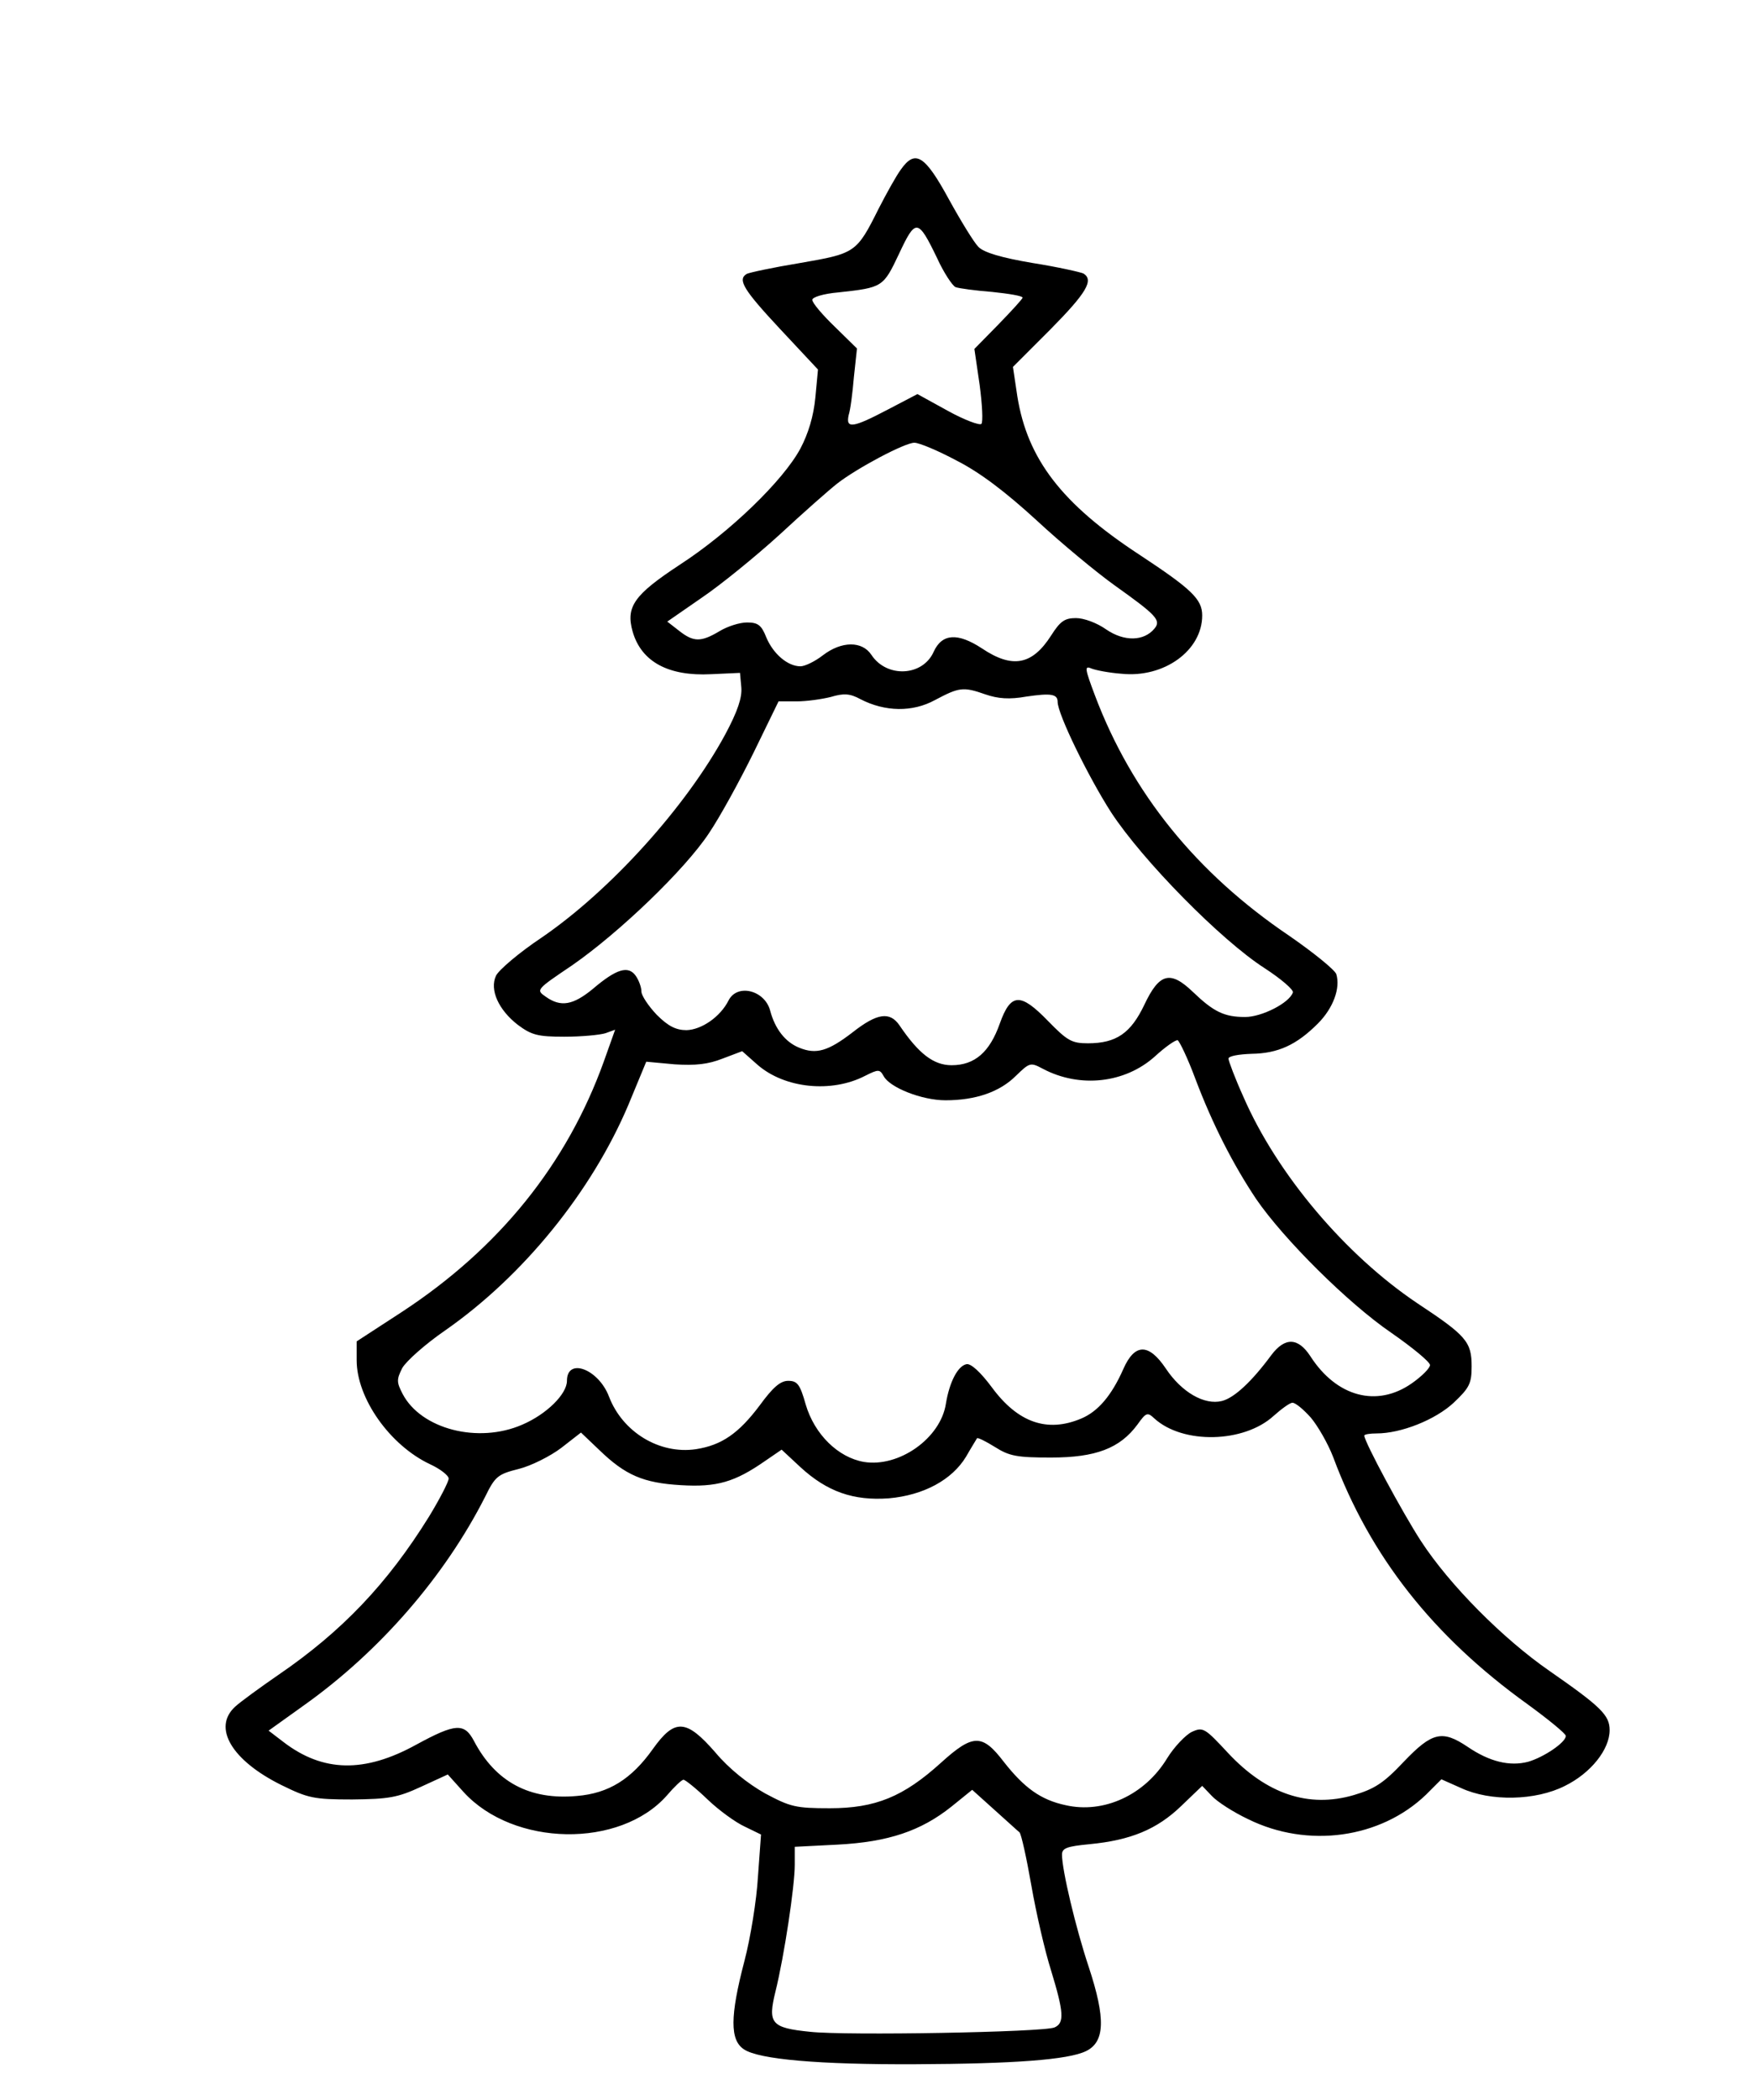 <?xml version="1.0" encoding="UTF-8" standalone="yes"?>
<svg version="1.0" xmlns="http://www.w3.org/2000/svg" width="400" height="478.022" viewBox="0 0 400 479" preserveAspectRatio="xMidYMid meet">
  <g transform="translate(0,479) scale(0.1,-0.1)" fill="#000000" stroke="none">
    <path d="M2052 4403 c-11 -15 -33 -55 -50 -88 -51 -102 -53 -103 -180 -125
-61 -10 -117 -22 -122 -25 -21 -13 -7 -36 76 -125 l87 -93 -6 -64 c-4 -42 -16
-82 -34 -116 -39 -73 -161 -191 -275 -265 -105 -69 -124 -96 -108 -153 20 -69
82 -102 179 -97 l66 3 3 -33 c2 -23 -8 -54 -37 -108 -89 -164 -261 -355 -419
-463 -51 -34 -98 -74 -104 -87 -15 -32 6 -78 50 -112 31 -23 45 -27 106 -27
39 0 81 4 94 8 l22 8 -26 -73 c-84 -233 -238 -425 -461 -571 l-103 -67 0 -43
c0 -87 76 -194 167 -237 24 -11 43 -26 43 -33 0 -7 -20 -46 -45 -87 -95 -153
-199 -262 -344 -361 -42 -29 -86 -61 -98 -72 -53 -48 -8 -123 105 -179 61 -30
74 -33 162 -33 83 1 103 4 157 29 l61 28 36 -40 c114 -125 357 -129 464 -8 17
20 34 36 38 36 4 0 29 -20 55 -45 26 -25 65 -53 85 -62 l37 -18 -7 -96 c-3
-53 -17 -140 -31 -193 -33 -126 -33 -180 -1 -201 34 -23 172 -35 391 -34 225
1 349 10 390 30 43 21 45 74 6 192 -30 90 -61 221 -61 256 0 15 11 19 63 24
94 9 154 34 209 87 l48 46 22 -23 c12 -13 49 -37 83 -53 136 -67 302 -44 406
56 l35 35 45 -20 c67 -31 170 -29 237 5 59 29 102 83 102 127 0 34 -19 53
-137 135 -107 74 -229 197 -294 297 -41 63 -129 226 -129 240 0 3 13 5 28 5
56 0 134 31 176 70 36 34 41 44 41 83 0 56 -12 70 -124 144 -164 110 -320 294
-397 471 -19 42 -34 82 -34 87 0 6 24 10 53 11 60 1 102 20 151 69 35 35 52
81 42 113 -4 10 -52 49 -107 87 -212 143 -360 326 -444 549 -23 61 -24 68 -8
61 10 -4 41 -10 69 -12 97 -10 184 53 184 133 0 37 -24 60 -144 139 -177 116
-255 218 -278 361 l-10 67 86 86 c82 83 99 112 75 127 -6 3 -59 15 -116 24
-71 12 -112 24 -124 37 -10 10 -40 59 -67 108 -55 101 -77 115 -110 68z m83
-202 c15 -33 35 -63 42 -66 8 -3 46 -8 84 -11 38 -4 69 -9 69 -13 0 -3 -25
-30 -55 -61 l-55 -56 12 -82 c6 -45 8 -85 4 -89 -4 -4 -39 9 -77 30 l-69 38
-67 -35 c-80 -42 -97 -45 -90 -13 4 12 9 51 12 87 l7 65 -51 50 c-28 27 -51
54 -51 61 0 6 25 14 60 17 101 11 102 12 138 88 38 81 43 81 87 -10z m45 -462
c53 -27 111 -71 182 -136 56 -52 137 -119 179 -149 94 -67 106 -79 90 -98 -24
-29 -69 -30 -110 -2 -21 15 -51 26 -69 26 -26 0 -36 -7 -57 -40 -43 -67 -88
-76 -158 -29 -55 36 -91 34 -110 -8 -25 -56 -107 -60 -142 -7 -21 32 -68 32
-111 -1 -18 -14 -41 -25 -51 -25 -29 0 -62 28 -78 66 -11 28 -19 34 -44 34
-17 0 -45 -9 -63 -20 -42 -25 -59 -25 -92 1 l-27 21 78 54 c43 29 123 94 178
144 55 51 114 103 132 117 45 35 154 93 176 93 11 0 54 -18 97 -41z m65 -533
c29 -10 55 -12 94 -5 55 8 71 6 71 -12 0 -28 70 -171 122 -252 72 -110 251
-292 351 -356 37 -24 66 -49 64 -55 -8 -24 -71 -56 -109 -56 -48 0 -72 12
-119 57 -52 50 -77 43 -111 -29 -31 -65 -64 -88 -129 -88 -37 0 -47 6 -91 51
-63 65 -85 64 -110 -6 -23 -65 -57 -95 -110 -95 -41 0 -75 26 -119 91 -22 32
-51 28 -107 -16 -56 -43 -83 -51 -122 -35 -32 13 -55 43 -66 84 -12 47 -75 63
-95 24 -19 -38 -62 -67 -96 -68 -24 0 -42 9 -68 35 -19 20 -35 44 -35 53 0 10
-6 26 -13 36 -17 24 -44 16 -98 -30 -45 -37 -73 -42 -107 -18 -23 16 -23 16
60 72 108 75 257 218 312 301 25 37 70 119 102 184 l57 117 41 0 c23 0 58 5
78 10 30 9 44 8 68 -5 56 -29 119 -30 170 -2 55 29 64 31 115 13z m479 -876
c40 -106 87 -197 139 -275 63 -92 210 -238 308 -305 49 -34 89 -67 89 -74 0
-7 -19 -26 -42 -42 -79 -55 -171 -31 -231 62 -28 43 -58 44 -89 3 -45 -61 -85
-98 -113 -105 -40 -10 -92 20 -128 74 -39 58 -71 58 -97 -1 -27 -61 -58 -97
-96 -113 -78 -33 -145 -9 -204 71 -26 35 -48 55 -58 53 -20 -4 -39 -41 -47
-90 -12 -79 -107 -146 -187 -133 -59 10 -113 63 -133 131 -13 46 -19 54 -40
54 -18 0 -35 -15 -65 -56 -48 -64 -87 -91 -146 -100 -83 -12 -167 39 -198 120
-24 63 -96 90 -96 36 0 -30 -46 -76 -102 -100 -101 -44 -231 -10 -273 70 -14
27 -14 33 -1 59 9 16 53 55 98 86 178 124 334 316 418 514 l41 99 65 -6 c47
-3 76 0 109 13 l45 17 35 -31 c62 -54 169 -65 246 -25 30 15 33 15 42 -1 14
-26 87 -55 141 -55 69 0 124 19 161 56 31 30 33 31 61 16 85 -45 188 -33 256
28 24 22 47 38 52 37 4 -2 23 -41 40 -87z m264 -774 c16 -19 39 -59 51 -90 84
-226 228 -409 444 -564 48 -35 87 -67 87 -72 0 -15 -51 -49 -86 -59 -42 -11
-88 0 -138 34 -58 39 -81 34 -146 -34 -46 -49 -67 -62 -114 -76 -103 -30 -199
2 -287 96 -53 57 -57 60 -83 48 -14 -7 -40 -34 -56 -60 -51 -84 -145 -127
-232 -107 -56 12 -94 39 -141 99 -49 64 -70 64 -143 -2 -86 -78 -150 -104
-254 -104 -78 0 -90 3 -148 34 -39 22 -82 56 -113 93 -67 77 -93 78 -143 8
-49 -69 -101 -101 -173 -107 -108 -10 -186 32 -235 125 -22 42 -42 41 -132 -8
-118 -65 -213 -63 -303 6 l-34 26 81 58 c173 123 321 294 413 475 23 47 29 52
77 64 28 7 72 29 97 48 l45 35 42 -40 c59 -57 100 -75 186 -80 82 -5 123 7
192 55 l38 26 43 -40 c61 -56 121 -77 202 -71 79 7 144 42 176 95 12 21 24 40
25 42 2 2 20 -7 41 -20 33 -21 51 -24 128 -24 102 0 157 21 197 75 20 28 23
29 39 14 65 -59 204 -56 272 6 18 16 37 30 43 30 7 0 25 -15 42 -34z m-665
-946 c4 -4 16 -58 27 -121 11 -63 31 -150 45 -194 29 -95 31 -120 8 -130 -24
-11 -478 -19 -558 -10 -89 9 -97 19 -79 92 20 81 44 240 44 289 l0 41 98 5
c115 6 190 31 260 87 l47 38 50 -45 c28 -25 53 -48 58 -52z"/>
  </g>
</svg>
